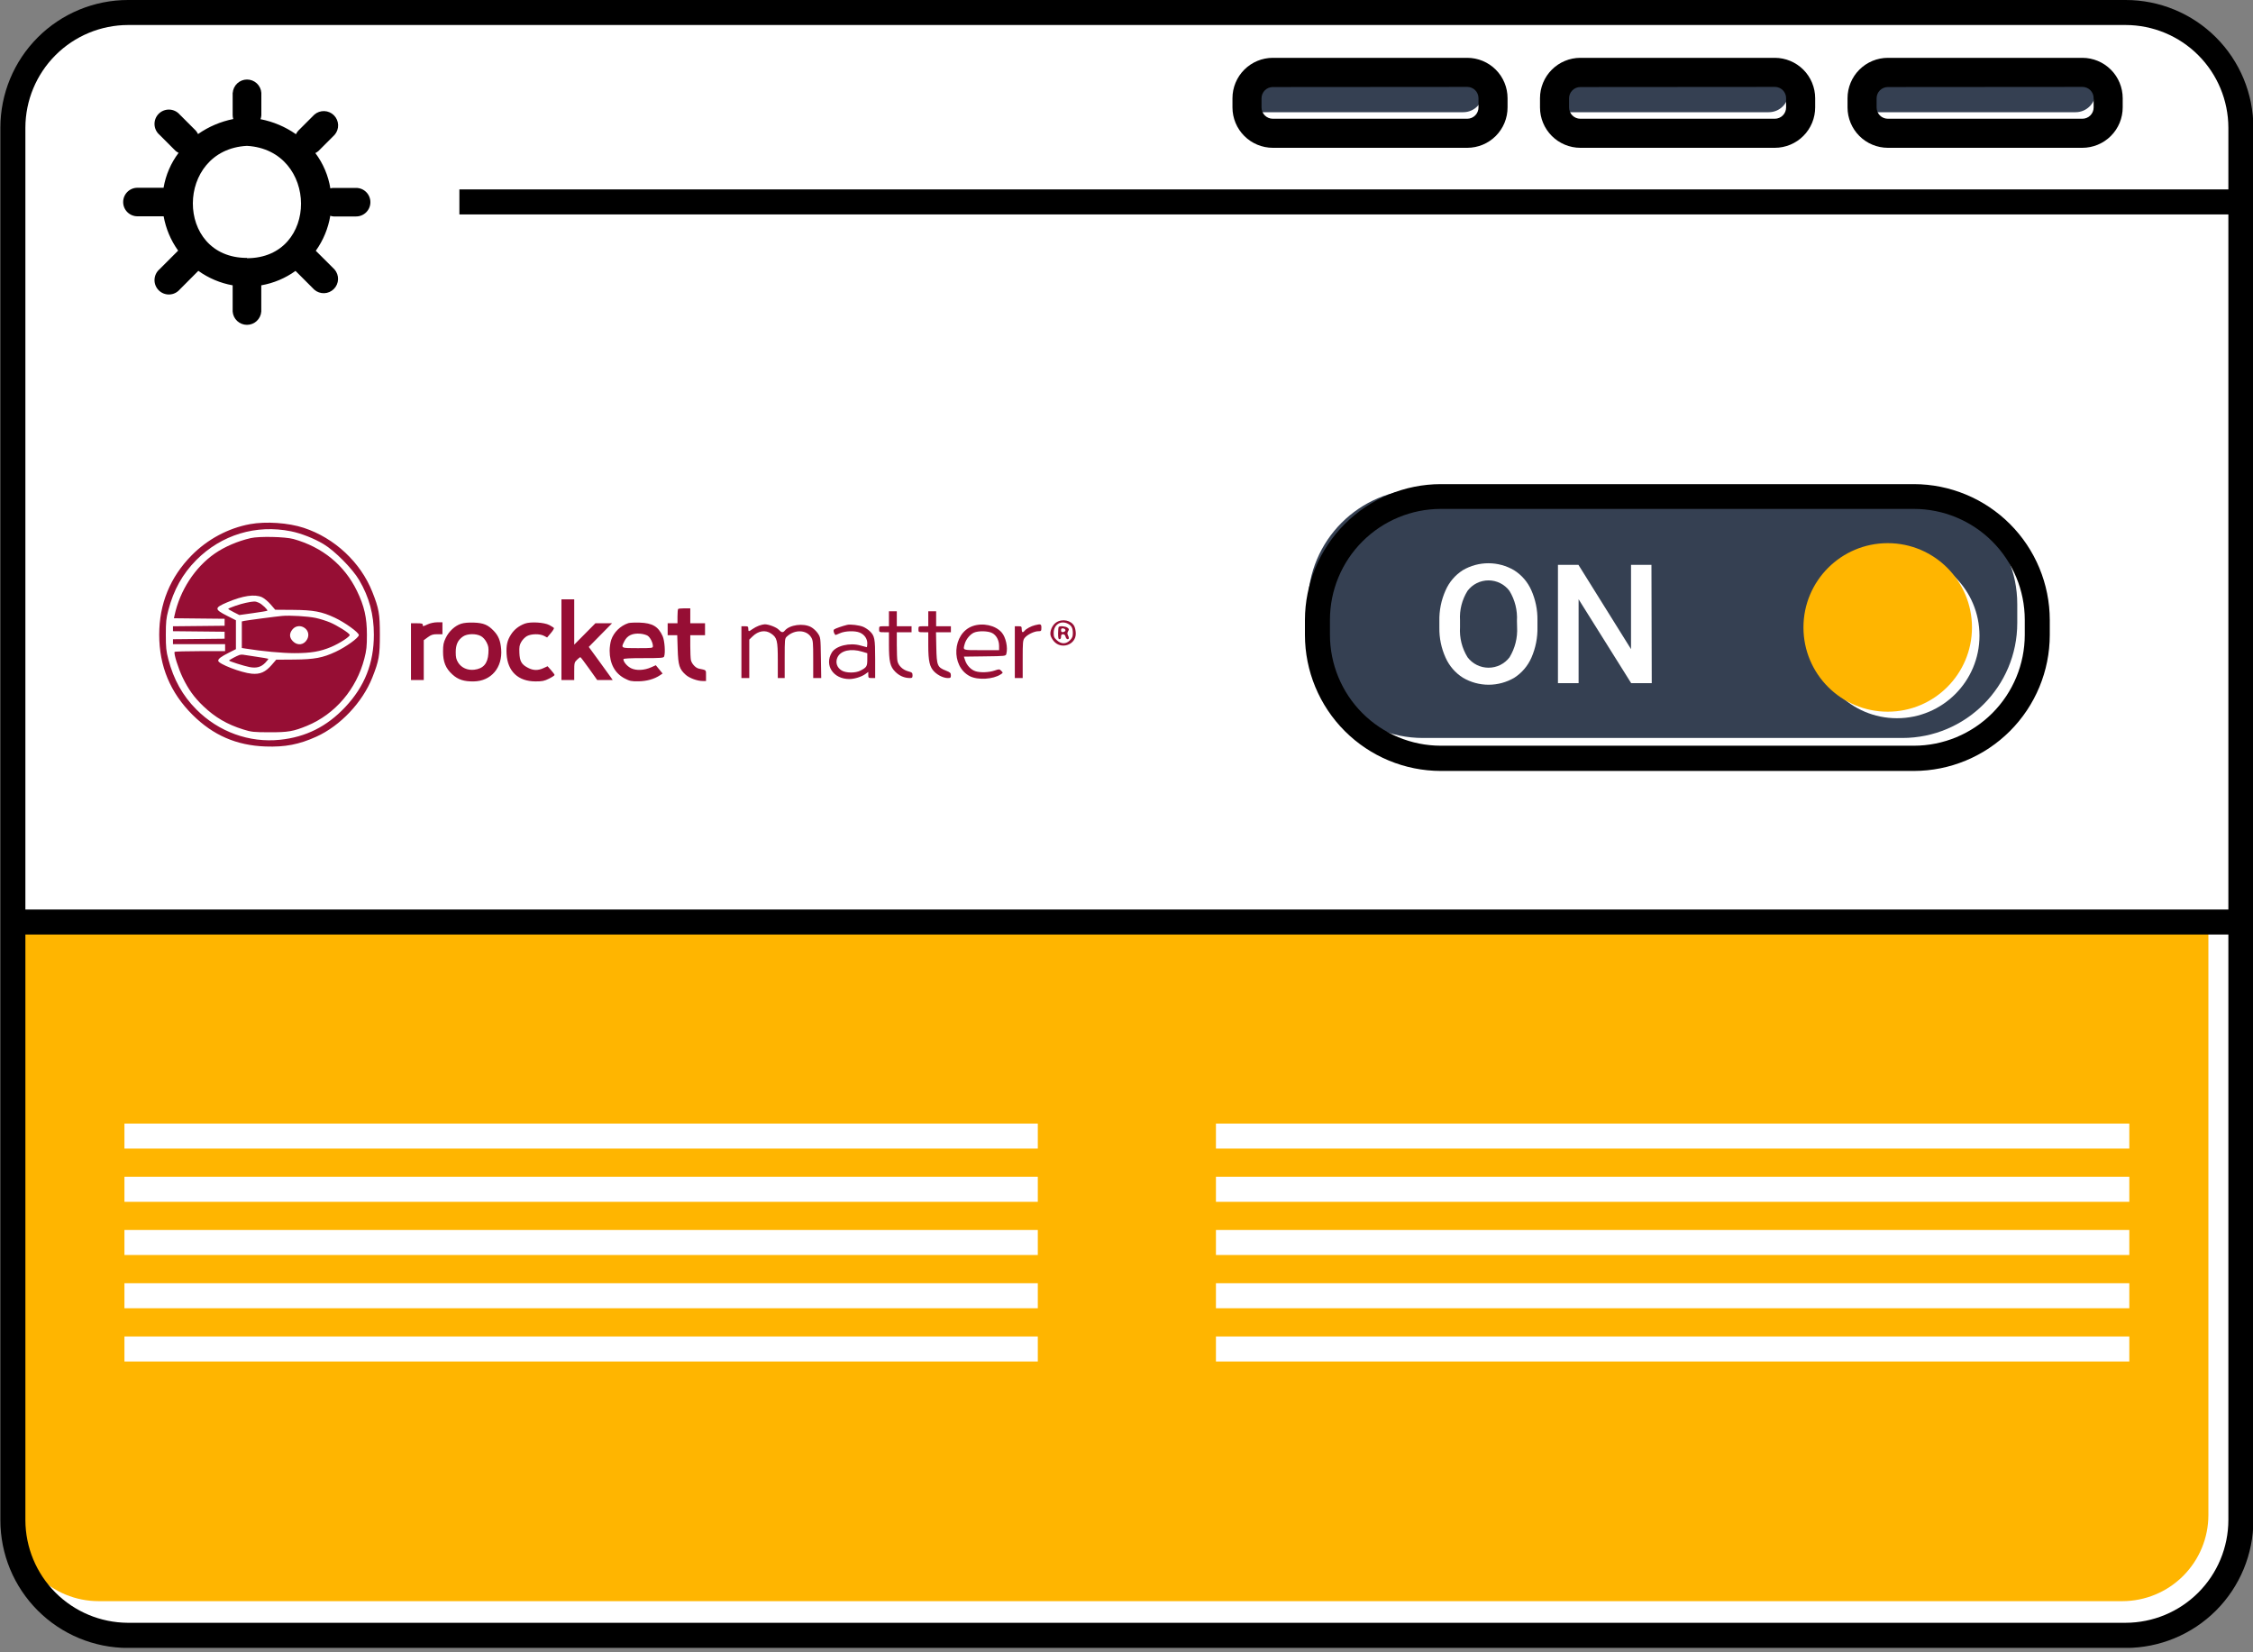 <svg width="300" height="220" viewBox="0 0 300 220" fill="none" xmlns="http://www.w3.org/2000/svg">
<rect x="0" y="0" width="300" height="220" fill="#808080" stroke="none"/>
<g clip-path="url(#clip0_12_1323)">
<path d="M283 1.66H16.99C8.523 1.66 1.66 8.523 1.66 16.99V202.41C1.66 210.876 8.523 217.74 16.99 217.74H283C291.466 217.74 298.33 210.876 298.33 202.41V16.99C298.33 8.523 291.466 1.66 283 1.66Z" fill="white"/>
<path d="M1.66 122.77H294.06V201.72C294.06 204.762 292.851 207.68 290.7 209.831C288.549 211.982 285.632 213.19 282.59 213.19H13.14C11.633 213.191 10.14 212.896 8.747 212.32C7.355 211.744 6.089 210.899 5.023 209.834C3.957 208.769 3.111 207.504 2.534 206.112C1.957 204.719 1.66 203.227 1.66 201.72V122.77Z" fill="#FFB500"/>
<path d="M283.05 219.42H17.05C12.541 219.42 8.217 217.629 5.029 214.441C1.841 211.253 0.05 206.929 0.05 202.42V17C0.05 12.491 1.841 8.167 5.029 4.979C8.217 1.791 12.541 0 17.05 0H283.05C287.559 0 291.883 1.791 295.071 4.979C298.259 8.167 300.05 12.491 300.05 17V202.42C300.05 206.929 298.259 211.253 295.071 214.441C291.883 217.629 287.559 219.42 283.05 219.42ZM17.05 3.33C13.427 3.338 9.955 4.781 7.393 7.343C4.831 9.905 3.388 13.377 3.38 17V202.42C3.393 206.029 4.83 209.488 7.378 212.043C9.927 214.599 13.381 216.046 16.99 216.07H283.05C286.673 216.062 290.146 214.619 292.707 212.057C295.269 209.495 296.712 206.023 296.72 202.4V17C296.712 13.377 295.269 9.905 292.707 7.343C290.146 4.781 286.673 3.338 283.05 3.33H17.05Z" fill="black"/>
<path d="M276.38 9.65H249.38C247.922 9.65 246.74 10.832 246.74 12.29V12.3C246.74 13.758 247.922 14.94 249.38 14.94H276.38C277.838 14.94 279.02 13.758 279.02 12.3V12.29C279.02 10.832 277.838 9.65 276.38 9.65Z" fill="#354052"/>
<path d="M277.28 19.68H251.38C249.957 19.677 248.592 19.111 247.586 18.104C246.579 17.098 246.013 15.733 246.01 14.31V13.07C246.013 11.647 246.579 10.282 247.586 9.276C248.592 8.269 249.957 7.703 251.38 7.7H277.28C278.703 7.703 280.068 8.269 281.074 9.276C282.081 10.282 282.647 11.647 282.65 13.07V14.29C282.651 14.996 282.513 15.696 282.244 16.35C281.975 17.003 281.58 17.597 281.081 18.097C280.583 18.598 279.99 18.995 279.338 19.267C278.686 19.538 277.986 19.679 277.28 19.68ZM251.38 11.59C250.982 11.59 250.601 11.748 250.319 12.029C250.038 12.311 249.88 12.692 249.88 13.09V14.31C249.88 14.708 250.038 15.089 250.319 15.371C250.601 15.652 250.982 15.81 251.38 15.81H277.28C277.678 15.81 278.059 15.652 278.341 15.371C278.622 15.089 278.78 14.708 278.78 14.31V13.07C278.78 12.672 278.622 12.291 278.341 12.009C278.059 11.728 277.678 11.57 277.28 11.57L251.38 11.59Z" fill="black"/>
<path d="M235.52 9.65H208.52C207.062 9.65 205.88 10.832 205.88 12.29V12.3C205.88 13.758 207.062 14.94 208.52 14.94H235.52C236.978 14.94 238.16 13.758 238.16 12.3V12.29C238.16 10.832 236.978 9.65 235.52 9.65Z" fill="#354052"/>
<path d="M236.33 19.68H210.43C209.007 19.677 207.642 19.111 206.636 18.104C205.629 17.098 205.063 15.733 205.06 14.31V13.07C205.063 11.647 205.629 10.282 206.636 9.276C207.642 8.269 209.007 7.703 210.43 7.7H236.33C237.753 7.703 239.118 8.269 240.124 9.276C241.131 10.282 241.697 11.647 241.7 13.07V14.29C241.701 14.996 241.564 15.696 241.294 16.35C241.025 17.003 240.63 17.597 240.131 18.097C239.633 18.598 239.04 18.995 238.388 19.267C237.736 19.538 237.037 19.679 236.33 19.68ZM210.43 11.59C210.032 11.59 209.651 11.748 209.369 12.029C209.088 12.311 208.93 12.692 208.93 13.09V14.31C208.93 14.708 209.088 15.089 209.369 15.371C209.651 15.652 210.032 15.81 210.43 15.81H236.33C236.728 15.81 237.109 15.652 237.391 15.371C237.672 15.089 237.83 14.708 237.83 14.31V13.07C237.83 12.672 237.672 12.291 237.391 12.009C237.109 11.728 236.728 11.57 236.33 11.57L210.43 11.59Z" fill="black"/>
<path d="M194.84 9.65H167.84C166.382 9.65 165.2 10.832 165.2 12.29V12.3C165.2 13.758 166.382 14.94 167.84 14.94H194.84C196.298 14.94 197.48 13.758 197.48 12.3V12.29C197.48 10.832 196.298 9.65 194.84 9.65Z" fill="#354052"/>
<path d="M195.38 19.68H169.48C168.057 19.677 166.692 19.111 165.686 18.104C164.679 17.098 164.113 15.733 164.11 14.31V13.07C164.113 11.647 164.679 10.282 165.686 9.276C166.692 8.269 168.057 7.703 169.48 7.7H195.38C196.803 7.703 198.166 8.27 199.171 9.276C200.176 10.283 200.74 11.648 200.74 13.07V14.29C200.743 14.996 200.606 15.696 200.338 16.349C200.07 17.002 199.676 17.596 199.178 18.097C198.68 18.597 198.088 18.995 197.437 19.267C196.785 19.538 196.086 19.679 195.38 19.68ZM169.48 11.59C169.082 11.59 168.701 11.748 168.419 12.029C168.138 12.311 167.98 12.692 167.98 13.09V14.31C167.98 14.708 168.138 15.089 168.419 15.371C168.701 15.652 169.082 15.81 169.48 15.81H195.38C195.776 15.807 196.155 15.648 196.434 15.367C196.713 15.086 196.87 14.706 196.87 14.31V13.07C196.87 12.674 196.713 12.294 196.434 12.013C196.155 11.732 195.776 11.573 195.38 11.57L169.48 11.59Z" fill="black"/>
<path d="M253.3 65.12H189.47C181.014 65.12 174.16 71.975 174.16 80.43V82.95C174.16 91.406 181.014 98.26 189.47 98.26H253.3C261.755 98.26 268.61 91.406 268.61 82.95V80.43C268.61 71.975 261.755 65.12 253.3 65.12Z" fill="#354052"/>
<path d="M252.59 95.63C258.66 95.63 263.58 90.71 263.58 84.64C263.58 78.57 258.66 73.65 252.59 73.65C246.52 73.65 241.6 78.57 241.6 84.64C241.6 90.71 246.52 95.63 252.59 95.63Z" fill="white"/>
<path d="M251.36 94.76C257.557 94.76 262.58 89.737 262.58 83.54C262.58 77.343 257.557 72.32 251.36 72.32C245.163 72.32 240.14 77.343 240.14 83.54C240.14 89.737 245.163 94.76 251.36 94.76Z" fill="#FFB500"/>
<path d="M254.85 102.65H191.85C187.053 102.642 182.455 100.732 179.064 97.339C175.673 93.946 173.765 89.347 173.76 84.55V82.55C173.768 77.755 175.676 73.158 179.067 69.767C182.458 66.376 187.055 64.468 191.85 64.46H254.85C259.645 64.468 264.242 66.376 267.633 69.767C271.024 73.158 272.932 77.755 272.94 82.55V84.55C272.935 89.347 271.027 93.946 267.636 97.339C264.245 100.732 259.647 102.642 254.85 102.65ZM191.85 67.76C187.937 67.765 184.186 69.322 181.419 72.089C178.652 74.856 177.095 78.607 177.09 82.52V84.52C177.093 88.435 178.648 92.189 181.415 94.957C184.183 97.727 187.935 99.285 191.85 99.29H254.85C258.765 99.285 262.517 97.727 265.285 94.957C268.052 92.189 269.607 88.435 269.61 84.52V82.52C269.605 78.607 268.048 74.856 265.281 72.089C262.514 69.322 258.763 67.765 254.85 67.76H191.85Z" fill="black"/>
<path d="M204.72 83.5C204.752 84.895 204.479 86.281 203.92 87.56C203.441 88.659 202.648 89.591 201.64 90.24C200.603 90.849 199.423 91.171 198.22 91.171C197.017 91.171 195.837 90.849 194.8 90.24C193.784 89.597 192.98 88.668 192.49 87.57C191.92 86.315 191.636 84.948 191.66 83.57V82.69C191.629 81.289 191.909 79.899 192.48 78.62C192.961 77.511 193.762 76.571 194.78 75.92C195.814 75.314 196.991 74.995 198.19 74.995C199.389 74.995 200.566 75.314 201.6 75.92C202.615 76.557 203.416 77.484 203.9 78.58C204.461 79.838 204.741 81.203 204.72 82.58V83.5ZM201.99 82.67C202.073 81.266 201.724 79.87 200.99 78.67C200.665 78.237 200.244 77.886 199.759 77.644C199.275 77.403 198.741 77.277 198.2 77.277C197.659 77.277 197.125 77.403 196.641 77.644C196.157 77.886 195.735 78.237 195.41 78.67C194.676 79.844 194.327 81.218 194.41 82.6V83.51C194.321 84.915 194.67 86.312 195.41 87.51C195.737 87.943 196.16 88.294 196.646 88.536C197.132 88.778 197.667 88.903 198.21 88.903C198.753 88.903 199.288 88.778 199.774 88.536C200.26 88.294 200.683 87.943 201.01 87.51C201.737 86.307 202.086 84.913 202.01 83.51L201.99 82.67Z" fill="white"/>
<path d="M219.94 90.96H217.2L210.2 79.79V90.96H207.45V75.21H210.18L217.18 86.43V75.21H219.9L219.94 90.96Z" fill="white"/>
<path d="M283.53 149.6H161.91V152.93H283.53V149.6Z" fill="white"/>
<path d="M283.53 156.69H161.91V160.02H283.53V156.69Z" fill="white"/>
<path d="M283.53 163.77H161.91V167.1H283.53V163.77Z" fill="white"/>
<path d="M283.53 170.86H161.91V174.19H283.53V170.86Z" fill="white"/>
<path d="M283.53 177.95H161.91V181.28H283.53V177.95Z" fill="white"/>
<path d="M138.19 149.6H16.57V152.93H138.19V149.6Z" fill="white"/>
<path d="M138.19 156.69H16.57V160.02H138.19V156.69Z" fill="white"/>
<path d="M138.19 163.77H16.57V167.1H138.19V163.77Z" fill="white"/>
<path d="M138.19 170.86H16.57V174.19H138.19V170.86Z" fill="white"/>
<path d="M138.19 177.95H16.57V181.28H138.19V177.95Z" fill="white"/>
<path d="M298.33 25.22H61.17V28.55H298.33V25.22Z" fill="black"/>
<path d="M298.33 121.1H1.66V124.43H298.33V121.1Z" fill="black"/>
<path d="M30.98 12.34V15.34C30.982 15.513 31.009 15.685 31.06 15.85C29.375 16.185 27.778 16.866 26.37 17.85C26.289 17.685 26.188 17.531 26.07 17.39L23.92 15.24C23.747 15.043 23.536 14.884 23.3 14.772C23.063 14.661 22.806 14.598 22.545 14.59C22.283 14.582 22.023 14.627 21.779 14.724C21.536 14.82 21.315 14.966 21.131 15.151C20.946 15.336 20.801 15.558 20.706 15.801C20.61 16.045 20.566 16.306 20.575 16.567C20.584 16.829 20.647 17.085 20.76 17.322C20.872 17.558 21.032 17.768 21.23 17.94L23.38 20.09C23.501 20.194 23.636 20.281 23.78 20.35C22.751 21.718 22.065 23.312 21.78 25H18.3C17.796 25 17.313 25.2 16.956 25.556C16.6 25.913 16.4 26.396 16.4 26.9C16.4 27.404 16.6 27.887 16.956 28.244C17.313 28.6 17.796 28.8 18.3 28.8H21.79C22.086 30.448 22.745 32.009 23.72 33.37L21.23 35.86C21.032 36.032 20.872 36.242 20.76 36.478C20.647 36.715 20.584 36.971 20.575 37.233C20.566 37.494 20.61 37.755 20.706 37.999C20.801 38.242 20.946 38.464 21.131 38.649C21.315 38.834 21.536 38.98 21.779 39.076C22.023 39.173 22.283 39.218 22.545 39.21C22.806 39.202 23.063 39.14 23.3 39.028C23.536 38.916 23.747 38.757 23.92 38.56L26.41 36.06C27.77 37.037 29.331 37.696 30.98 37.99V41.48C31.015 41.961 31.231 42.412 31.584 42.74C31.938 43.069 32.402 43.252 32.885 43.252C33.367 43.252 33.832 43.069 34.186 42.74C34.539 42.412 34.755 41.961 34.79 41.48V37.99C36.435 37.701 37.994 37.045 39.35 36.07L41.85 38.57C42.215 38.888 42.688 39.055 43.172 39.038C43.656 39.021 44.115 38.82 44.457 38.477C44.799 38.134 44.997 37.674 45.013 37.19C45.028 36.706 44.859 36.234 44.54 35.87L42.05 33.39C43.041 32.005 43.701 30.41 43.98 28.73C44.122 28.78 44.27 28.81 44.42 28.82H47.42C47.924 28.82 48.407 28.62 48.763 28.264C49.12 27.907 49.32 27.424 49.32 26.92C49.32 26.416 49.12 25.933 48.763 25.576C48.407 25.22 47.924 25.02 47.42 25.02H44.42C44.275 25.02 44.13 25.041 43.99 25.08C43.713 23.375 43.027 21.762 41.99 20.38C42.138 20.309 42.276 20.218 42.4 20.11C43.12 19.39 43.83 18.67 44.55 17.96C44.869 17.596 45.038 17.124 45.023 16.64C45.007 16.156 44.809 15.696 44.467 15.353C44.125 15.01 43.666 14.809 43.182 14.792C42.698 14.775 42.225 14.942 41.86 15.26L39.71 17.41C39.586 17.547 39.485 17.702 39.41 17.87C37.994 16.88 36.386 16.198 34.69 15.87C34.751 15.706 34.788 15.534 34.8 15.36V12.36C34.765 11.879 34.549 11.428 34.196 11.1C33.842 10.771 33.378 10.588 32.895 10.588C32.412 10.588 31.948 10.771 31.594 11.1C31.241 11.428 31.025 11.879 30.99 12.36L30.98 12.34ZM32.88 34.34C23.24 34.34 23.32 19.93 32.88 19.42C42.44 19.97 42.53 34.38 32.88 34.38V34.34Z" fill="black"/>
<path fill-rule="evenodd" clip-rule="evenodd" d="M33.291 69.788C30.388 70.321 27.629 71.798 25.51 73.952C22.649 76.86 21.2 80.411 21.2 84.511C21.2 88.696 22.674 92.233 25.648 95.187C28.384 97.903 31.493 99.252 35.343 99.393C37.956 99.488 39.832 99.126 42.133 98.083C45.312 96.641 48.267 93.517 49.577 90.213C50.46 87.987 50.581 87.296 50.581 84.511C50.581 81.726 50.46 81.035 49.577 78.809C48.015 74.868 44.552 71.633 40.45 70.281C38.397 69.605 35.406 69.399 33.291 69.788ZM38.748 70.741C40.116 71.018 41.825 71.691 43.101 72.457C44.591 73.351 46.952 75.742 47.835 77.251C49.169 79.532 49.782 81.818 49.782 84.511C49.782 88.306 48.555 91.404 45.96 94.157C43.526 96.739 40.725 98.141 37.282 98.499C33.188 98.924 29.11 97.445 26.142 94.459C24.31 92.615 23.123 90.487 22.413 87.77C22.128 86.681 22.081 86.218 22.081 84.511C22.081 82.804 22.128 82.341 22.413 81.252C23.123 78.535 24.31 76.407 26.142 74.563C29.481 71.203 34.105 69.801 38.748 70.741ZM33.393 71.645C31.655 72.043 29.896 72.799 28.59 73.708C25.944 75.552 23.948 78.627 23.238 81.956L23.16 82.318L26.534 82.354L29.908 82.389V82.853V83.317L26.471 83.353L23.033 83.388V83.715V84.043L26.471 84.078L29.908 84.113V84.577V85.041L26.471 85.077L23.033 85.112V85.442V85.771H26.504H29.974V86.235V86.699H26.642C24.81 86.699 23.284 86.744 23.251 86.799C23.117 87.024 23.73 88.975 24.324 90.214C25.081 91.789 25.847 92.851 27.074 94.024C28.638 95.517 30.262 96.464 32.396 97.127C33.486 97.465 33.749 97.493 35.867 97.5C38.351 97.508 39.069 97.385 40.879 96.64C44.619 95.099 47.472 91.756 48.516 87.691C48.804 86.572 48.856 86.081 48.856 84.511C48.856 82.225 48.507 80.689 47.531 78.679C45.859 75.237 42.925 72.84 39.075 71.768C37.973 71.461 34.523 71.387 33.393 71.645ZM34.891 79.522C35.183 79.657 35.698 80.086 36.035 80.476L36.648 81.186L39.04 81.204C41.74 81.225 42.839 81.431 44.567 82.24C45.923 82.874 47.783 84.215 47.783 84.557C47.783 84.908 46.088 86.132 44.705 86.779C42.969 87.591 41.873 87.797 39.171 87.818L36.779 87.836L36.192 88.516C35.344 89.497 34.641 89.808 33.508 89.701C32.102 89.569 29.057 88.39 29.057 87.977C29.057 87.713 29.414 87.443 30.465 86.911L31.414 86.431V84.511V82.591L30.23 81.988C28.529 81.123 28.53 80.932 30.231 80.207C32.345 79.306 33.919 79.075 34.891 79.522ZM74.76 85.174V90.545H75.611H76.462V89.376C76.462 88.269 76.481 88.189 76.829 87.851C77.031 87.655 77.232 87.495 77.275 87.495C77.318 87.495 77.841 88.181 78.438 89.02L79.522 90.545H80.555H81.587L81.287 90.114C81.122 89.877 80.404 88.885 79.692 87.91L78.397 86.136L79.948 84.561L81.5 82.986H80.391H79.282L77.872 84.409L76.462 85.833V82.818V79.803H75.611H74.76V85.174ZM32.724 80.267C32 80.414 30.535 80.915 30.386 81.065C30.361 81.091 30.685 81.287 31.106 81.501L31.873 81.89L33.703 81.634C34.71 81.493 35.56 81.351 35.592 81.319C35.703 81.207 34.885 80.434 34.463 80.251C33.968 80.036 33.848 80.038 32.724 80.267ZM90.3 81.085C90.251 81.134 90.212 81.581 90.212 82.08V82.986H89.558H88.903V83.782V84.577H89.541H90.179L90.238 86.467C90.305 88.594 90.466 89.1 91.316 89.856C91.811 90.296 92.861 90.678 93.575 90.678H94.01V89.951C94.01 89.162 94.089 89.239 93.048 89.023C92.616 88.933 92.092 88.362 91.996 87.874C91.951 87.647 91.915 86.813 91.915 86.02V84.577H92.897H93.879V83.782V82.986H92.897H91.915V81.991V80.997H91.151C90.731 80.997 90.347 81.036 90.3 81.085ZM118.367 82.389V83.384H117.712C117.072 83.384 117.058 83.393 117.058 83.782C117.058 84.171 117.072 84.18 117.712 84.18H118.367V85.831C118.367 88.077 118.522 88.744 119.203 89.436C119.74 89.981 120.425 90.278 121.15 90.279C121.457 90.28 121.51 90.225 121.51 89.91C121.51 89.581 121.441 89.521 120.904 89.375C120.199 89.184 119.618 88.621 119.498 88.014C119.452 87.783 119.415 86.826 119.415 85.887V84.18H120.397H121.379V83.782V83.384H120.397H119.415V82.389V81.394H118.891H118.367V82.389ZM123.605 82.389V83.384H122.951C122.31 83.384 122.296 83.393 122.296 83.782C122.296 84.171 122.31 84.18 122.951 84.18H123.605V85.946C123.605 88.033 123.791 88.831 124.42 89.448C124.922 89.939 125.658 90.28 126.22 90.28C126.566 90.28 126.617 90.233 126.616 89.915C126.614 89.599 126.524 89.515 125.939 89.285C124.819 88.845 124.725 88.619 124.676 86.226L124.634 84.18H125.626H126.617V83.782V83.384H125.635H124.653V82.389V81.394H124.129H123.605V82.389ZM37.569 82.009C36.686 82.093 32.973 82.58 32.56 82.666L32.2 82.742V84.51V86.278L32.691 86.357C34.903 86.714 37.597 86.965 39.217 86.965C41.386 86.965 42.637 86.753 44.093 86.141C45.219 85.668 46.638 84.744 46.568 84.531C46.483 84.272 44.908 83.278 43.936 82.87C43.423 82.654 42.558 82.385 42.013 82.271C40.974 82.055 38.576 81.914 37.569 82.009ZM140.616 82.891C140.108 83.236 139.755 84.07 139.889 84.609C139.936 84.799 140.125 85.137 140.31 85.359C141.285 86.533 143.248 85.872 143.248 84.37C143.248 84.039 143.159 83.593 143.05 83.379C142.641 82.58 141.43 82.337 140.616 82.891ZM56.969 83.121C56.285 83.436 56.295 83.435 56.295 83.185C56.295 83.03 56.121 82.986 55.51 82.986H54.724V86.766V90.545H55.575H56.426V87.894V85.242L56.97 84.843C57.413 84.518 57.643 84.445 58.214 84.445H58.914V83.649V82.853L58.227 82.856C57.827 82.858 57.3 82.969 56.969 83.121ZM61.398 83.049C60.577 83.317 59.783 84.048 59.356 84.933C59.053 85.559 58.995 85.852 58.994 86.753C58.992 88.127 59.343 88.989 60.235 89.801C60.997 90.494 61.773 90.748 63.075 90.73C65.399 90.698 66.936 88.889 66.732 86.425C66.641 85.319 66.371 84.653 65.75 84.002C64.978 83.192 64.385 82.945 63.105 82.897C62.386 82.871 61.782 82.925 61.398 83.049ZM69.878 83.036C69.1 83.329 68.497 83.798 68.074 84.437C67.545 85.237 67.387 85.919 67.456 87.097C67.591 89.393 68.998 90.723 71.3 90.728C72.194 90.731 72.474 90.674 73.101 90.363C73.509 90.161 73.843 89.94 73.843 89.873C73.843 89.805 73.634 89.516 73.378 89.229L72.913 88.708L72.363 88.96C71.634 89.296 71.011 89.284 70.31 88.921C69.447 88.474 69.206 88.057 69.159 86.925C69.125 86.123 69.167 85.887 69.418 85.453C69.583 85.169 69.923 84.826 70.174 84.691C70.748 84.381 71.874 84.367 72.437 84.662L72.852 84.879L73.34 84.305C73.608 83.989 73.798 83.682 73.761 83.622C73.724 83.562 73.448 83.383 73.147 83.225C72.449 82.86 70.626 82.754 69.878 83.036ZM83.664 82.97C82.603 83.321 81.728 84.18 81.38 85.213C81.268 85.546 81.177 86.184 81.177 86.632C81.177 88.366 81.879 89.659 83.189 90.338C83.855 90.683 84.073 90.728 85.016 90.716C86.112 90.702 87.129 90.417 87.878 89.913L88.229 89.677L87.777 89.126L87.324 88.574L86.721 88.844C85.787 89.263 84.726 89.314 84.033 88.974C83.51 88.718 83.01 88.13 83.01 87.773C83.01 87.672 83.832 87.628 85.68 87.628C87.995 87.628 88.362 87.6 88.43 87.418C88.618 86.924 88.502 85.301 88.237 84.71C87.658 83.416 86.875 82.954 85.171 82.899C84.522 82.878 83.844 82.91 83.664 82.97ZM142.203 83.053C142.691 83.309 142.855 83.626 142.855 84.314C142.855 84.744 142.773 84.947 142.473 85.251C141.95 85.78 141.314 85.78 140.73 85.251C140.367 84.924 140.302 84.774 140.302 84.271C140.302 83.167 141.255 82.557 142.203 83.053ZM101.066 83.302C100.806 83.396 100.414 83.602 100.195 83.76C99.69 84.124 99.641 84.12 99.641 83.715C99.641 83.425 99.584 83.384 99.183 83.384H98.724V86.832V90.28H99.248H99.772V87.72V85.16L100.197 84.744C100.973 83.987 101.91 83.836 102.666 84.348C103.472 84.893 103.569 85.277 103.569 87.926L103.569 90.28H104.028H104.486V87.651C104.486 85.093 104.494 85.014 104.781 84.749C105.826 83.781 107.399 83.839 108.018 84.868C108.259 85.267 108.283 85.533 108.283 87.793L108.284 90.28H108.817H109.351L109.308 87.584C109.266 84.897 109.265 84.887 108.906 84.338C108.705 84.031 108.299 83.655 107.989 83.49C106.958 82.94 105.133 83.191 104.494 83.971C104.255 84.263 104.056 84.232 103.698 83.846C103.393 83.516 102.338 83.113 101.811 83.124C101.662 83.127 101.327 83.207 101.066 83.302ZM112.802 83.199C112.141 83.361 111.215 83.687 111.069 83.808C110.928 83.926 111 84.259 111.229 84.547C111.244 84.566 111.516 84.463 111.833 84.317C112.519 84.002 113.845 83.958 114.486 84.23C115.101 84.49 115.486 85.039 115.486 85.656C115.486 85.938 115.451 86.169 115.408 86.169C115.365 86.169 115.001 86.072 114.599 85.954C113.167 85.532 111.301 85.983 110.759 86.883C109.74 88.575 110.954 90.413 113.091 90.413C113.767 90.413 114.708 90.122 115.215 89.756L115.617 89.466V89.873C115.617 90.25 115.651 90.28 116.075 90.28H116.534V87.756C116.534 85.003 116.465 84.656 115.797 84.021C115.59 83.824 115.204 83.571 114.939 83.459C114.421 83.24 113.227 83.095 112.802 83.199ZM129.498 83.369C126.81 84.336 126.569 88.704 129.131 90.028C130.198 90.579 132.242 90.459 133.257 89.786C133.571 89.578 133.572 89.572 133.322 89.319C133.08 89.075 133.043 89.073 132.435 89.282C131.679 89.542 130.511 89.581 129.872 89.367C129.285 89.171 128.741 88.597 128.518 87.941L128.344 87.429L131.133 87.393C133.893 87.358 133.922 87.354 134 87.061C134.226 86.205 133.932 84.849 133.381 84.213C132.549 83.253 130.849 82.884 129.498 83.369ZM137.814 83.243C137.301 83.369 136.66 83.711 136.446 83.972C136.186 84.288 136.046 84.222 136.046 83.782C136.046 83.415 136.009 83.384 135.588 83.384H135.129V86.832V90.28H135.653H136.177V87.778C136.177 85.475 136.198 85.249 136.439 84.938C136.774 84.507 137.708 84.047 138.248 84.047C138.637 84.047 138.665 84.016 138.665 83.583C138.665 83.082 138.588 83.052 137.814 83.243ZM40.619 83.651C41.061 84.003 41.179 84.578 40.915 85.094C40.512 85.884 39.626 86.017 38.999 85.383C38.512 84.889 38.496 84.344 38.956 83.792C39.371 83.292 40.092 83.231 40.619 83.651ZM140.978 83.472C140.93 83.521 140.891 83.909 140.891 84.334C140.891 84.933 140.935 85.108 141.088 85.108C141.21 85.108 141.284 84.983 141.284 84.776C141.284 84.534 141.354 84.445 141.543 84.445C141.711 84.445 141.832 84.562 141.885 84.776C141.93 84.959 142.049 85.108 142.149 85.108C142.365 85.108 142.382 84.921 142.198 84.572C142.102 84.391 142.111 84.239 142.23 84.042C142.373 83.805 142.361 83.738 142.143 83.575C141.883 83.379 141.135 83.313 140.978 83.472ZM141.873 83.914C141.873 84.024 141.741 84.132 141.579 84.156C141.352 84.188 141.284 84.132 141.284 83.914C141.284 83.696 141.352 83.64 141.579 83.673C141.741 83.696 141.873 83.805 141.873 83.914ZM132.119 84.29C132.679 84.588 133.033 85.253 133.034 86.003L133.034 86.567H130.677C128.103 86.567 128.218 86.61 128.456 85.742C128.626 85.125 129.165 84.464 129.688 84.233C130.285 83.97 131.575 84 132.119 84.29ZM86.246 84.65C86.585 84.875 86.938 85.579 86.938 86.032C86.938 86.291 86.862 86.301 84.909 86.301C82.635 86.301 82.665 86.317 83.141 85.372C83.527 84.607 84.228 84.282 85.285 84.378C85.637 84.41 86.069 84.532 86.246 84.65ZM64.024 84.687C64.304 84.835 64.597 85.155 64.784 85.516C65.04 86.01 65.079 86.245 65.03 87.01C64.944 88.35 64.357 89.027 63.157 89.171C62.255 89.279 61.43 88.911 60.998 88.208C60.749 87.802 60.682 87.512 60.682 86.832C60.682 85.828 60.969 85.214 61.658 84.743C62.219 84.361 63.358 84.334 64.024 84.687ZM114.808 86.771L115.486 86.975V87.811C115.486 88.725 115.402 88.861 114.57 89.292C113.91 89.633 112.669 89.627 112.081 89.278C111.431 88.892 111.203 88.172 111.523 87.51C111.956 86.613 113.287 86.314 114.808 86.771ZM31.873 87.212C31.54 87.321 30.498 87.881 30.498 87.951C30.498 88.044 32.503 88.681 33.233 88.82C34.157 88.995 34.769 88.824 35.339 88.229C35.583 87.973 35.758 87.742 35.727 87.714C35.696 87.687 34.963 87.562 34.099 87.436C33.234 87.311 32.439 87.19 32.331 87.167C32.223 87.145 32.017 87.165 31.873 87.212Z" fill="#960E34"/>
</g>
<defs>
<clipPath id="clip0_12_1323">
<rect width="300" height="219.41" fill="white"/>
</clipPath>
</defs>
</svg>
